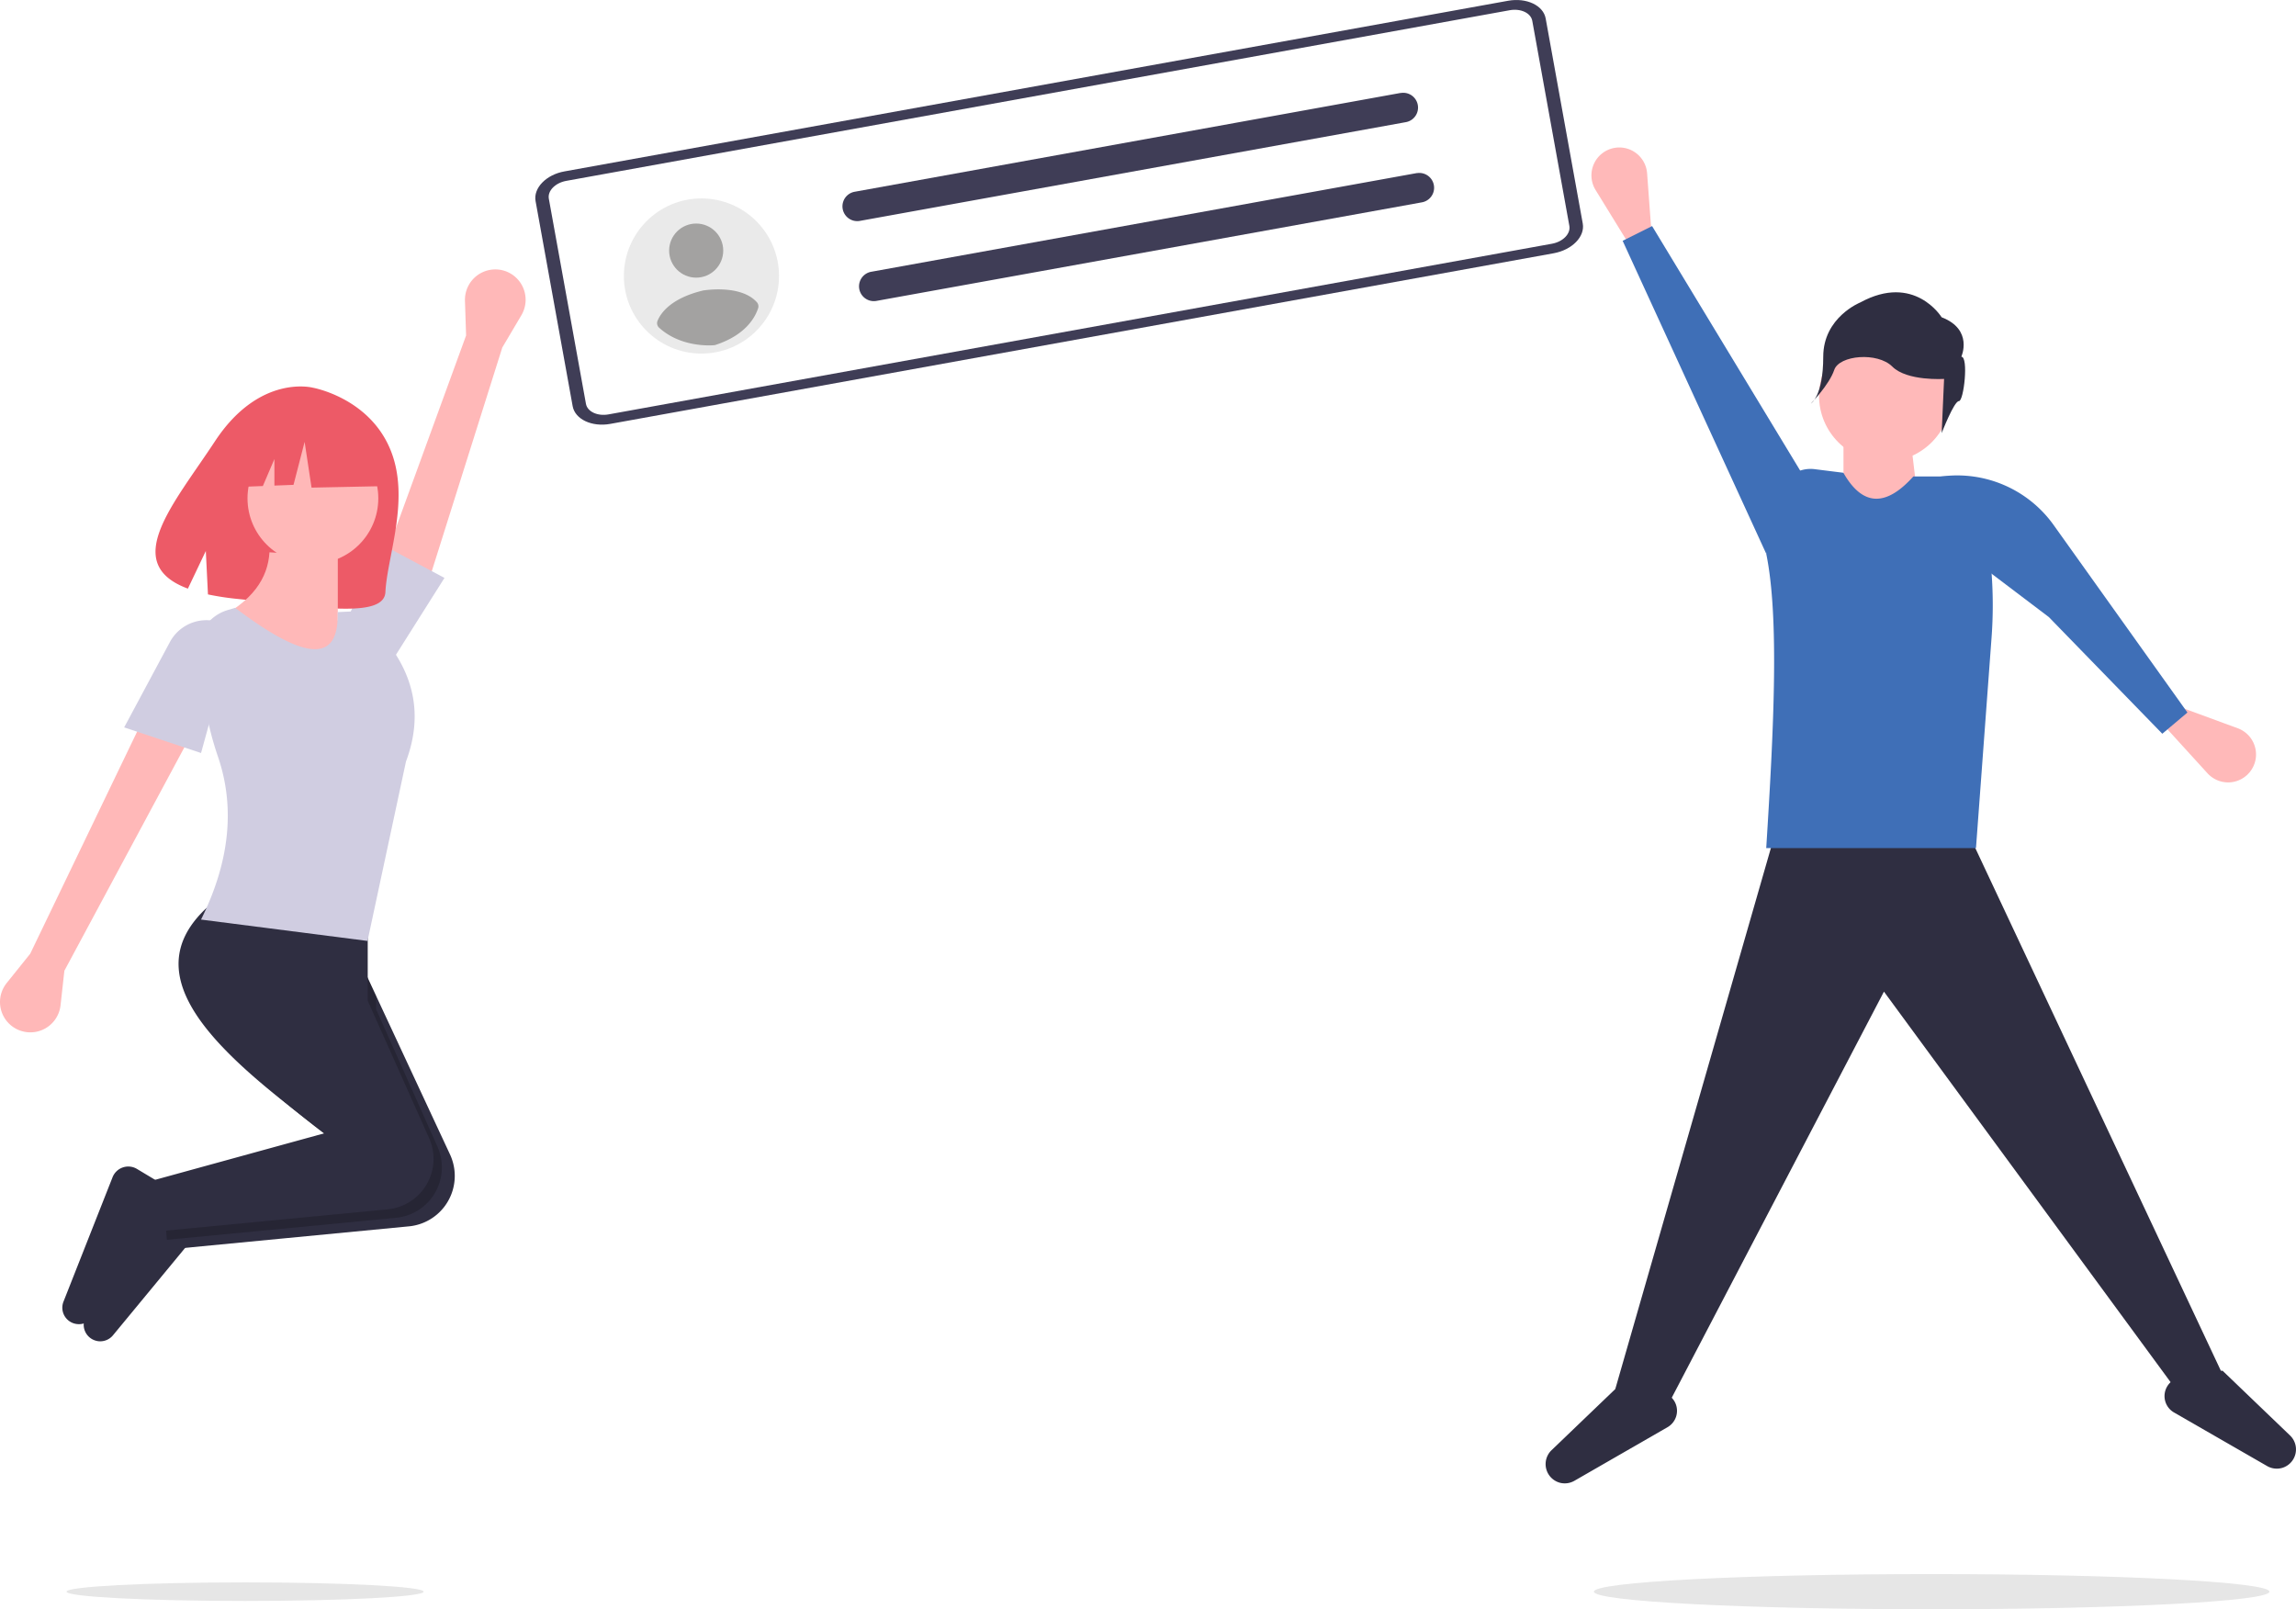 <svg preserveAspectRatio="xMidYMid meet" data-bbox="0.002 0.005 951.55 666.955" viewBox="0 0 951.56 666.97" xmlns="http://www.w3.org/2000/svg" data-type="ugc" role="presentation" aria-hidden="true">
    <g>
        <path d="M208.17 144.03l7.92-13.39a12.59 12.59 0 00-7.09-18.42 12.59 12.59 0 00-15.74 8.3 12.78 12.78 0 00-.56 4.12l.47 14.4L156 240.96l20.28 4.23z" fill="#ffb8b8"></path>
        <path d="M12.52 395.28l-9.74 12.13a12.57 12.57 0 001.93 17.69 12.44 12.44 0 002.48 1.55 12.59 12.59 0 0017.9-10l1.59-14.32L78 306.78l-19.47-7.08z" fill="#ffb8b8"></path>
        <path d="M72.7 496.18l1.43 17.22.34 4 95.33-9.17a21 21 0 0018.54-23.24 21.26 21.26 0 00-1.7-6.23l-30.75-66-10.62-22.8-46-10.62c-37.97 29.06-3.83 61.11 39.13 93.5 1.68 1.28 3.38 2.55 5.1 3.83z" fill="#2f2e41"></path>
        <path d="M40.57 555.84a6.86 6.86 0 006.25-2.42L78 515.65l-1.77-17.7-10.63-6.38a7 7 0 00-10.09 3.42l-20.34 51.53a6.85 6.85 0 003.83 8.89 7.45 7.45 0 001.57.43z" fill="#2f2e41"></path>
        <path d="M67.39 492.64l1.77 21.2 5-.48 90.36-8.69a21 21 0 0018.48-23.2 21.26 21.26 0 00-1.7-6.23l-25.44-56.95v-5.52l-10.62-22.8-46-10.62c-37.94 29.05-3.8 61.1 39.16 93.49l-.21.29z" style="isolation:isolate" opacity=".2"></path>
        <path d="M31.72 548.73a6.83 6.83 0 006.28-2.41l31.19-37.75-1.8-17.73-10.64-6.38a7 7 0 00-10.09 3.42l-20.34 51.56a6.82 6.82 0 005.4 9.29z" fill="#2f2e41"></path>
        <path d="M63.85 489.1l1.77 21.24 95.38-9.17a21 21 0 0018.54-23.25 20.68 20.68 0 00-1.7-6.22l-25.44-56.95v-31.86l-62-10.62c-39.44 30.19-1 63.63 44.25 97.36z" fill="#2f2e41"></path>
        <path d="M51.46 301.47l31.86 10.62 14.16-51.33-4.8-2.18a17.19 17.19 0 00-22.28 7.54z" fill="#d0cde1"></path>
        <path fill="#d0cde1" d="M145.27 253.68l17.7 19.47 21.24-33.64-26.55-14.16-12.39 28.33z"></path>
        <path fill="#2f2e41" d="M921.13 569.62l-18.31 7.62-122.03-166.26-88.47 169.31-22.88-4.57 67.12-233.38h77.79l106.78 227.28z"></path>
        <path d="M945.69 608.41a8 8 0 01-6.08-.79L901 585.4a7.83 7.83 0 01-2.88-10.7 7.6 7.6 0 011.25-1.63l3.45-3.45 18.3-1.53 28 26.87a8 8 0 01-3.42 13.45z" fill="#2f2e41"></path>
        <path d="M646.42 614.51a8 8 0 006.07-.79l38.61-22.22a7.84 7.84 0 002.9-10.66 8.61 8.61 0 00-1.25-1.63l-3.45-3.45-18.3-1.56-28 26.86a8 8 0 003.43 13.45z" fill="#2f2e41"></path>
        <path d="M684.7 99.84l-7.63 4.57-15.8-25.68a11.56 11.56 0 017.46-17.36 11.55 11.55 0 0113.68 8.93 12.94 12.94 0 01.22 1.52z" fill="#ffb9b9"></path>
        <path d="M896 299.76l3.17-8.31 28.27 10.39a11.57 11.57 0 014.87 18.26 11.55 11.55 0 01-16.31 1.46 11.12 11.12 0 01-1.11-1.06z" fill="#ffb9b9"></path>
        <path fill="#ffb9b9" d="M808.58 163.98c0 15.105-12.245 27.35-27.35 27.35-15.105 0-27.35-12.245-27.35-27.35 0-15.105 12.245-27.35 27.35-27.35 15.105 0 27.35 12.245 27.35 27.35z"></path>
        <path fill="#ffb9b9" d="M796.05 217.26h-32.03v-35.09l27.45-3.05 4.58 38.14z"></path>
        <path d="M818.93 351.49H732c3.06-48.51 5.49-95.39 0-122l5-24.26a13.66 13.66 0 0115.08-10.78l11.9 1.49c8.06 14.16 17.79 14 29 1.52h14.33a14.37 14.37 0 0114.39 14.38v.28a181.13 181.13 0 013.69 52.08z" fill="#3f6fb7"></path>
        <path fill="#3f6fb7" d="M672.49 99.8l12.21-6.1L750.29 202l-18.31 27.46L672.49 99.8z"></path>
        <path d="M896.15 304.1l10.42-8.79-55.41-77.65a49.11 49.11 0 00-48.84-19.82l-1.75.33 20.95 36.67 27.6 20.9z" fill="#3f6fb7"></path>
        <path d="M812.86 147.84s5.11-11.24-8.17-16.35c0 0-11.24-18.4-33.73-6.13 0 0-15.33 6.13-15.33 22.48s-5.11 19.42-5.11 19.42 7.61-7.81 9.66-13.94 17.94-7.52 24.07-1.39 21.46 5.11 21.46 5.11l-1 22.48s5.11-13.28 7.15-13.28 4.07-18.4 1-18.4z" fill="#2f2e41"></path>
        <path fill="#e6e6e6" d="M940.57 659.67c0 4.026-62.68 7.29-140 7.29s-140-3.264-140-7.29 62.68-7.29 140-7.29 140 3.264 140 7.29z"></path>
        <path fill="#e6e6e6" d="M175.57 659.67c0 2.126-33.13 3.85-74 3.85s-74-1.724-74-3.85c0-2.126 33.13-3.85 74-3.85s74 1.724 74 3.85z"></path>
        <path d="M161.63 185.97c-9-21.27-32-25.29-32-25.29s-22.05-5.84-40.51 22.16c-17.2 26.17-39.37 50.68-11.25 61.12l7.43-15.6.89 18a115 115 0 0012.39 1.88c31.2 3.17 60.6 8.44 61.15-2.84.72-15.01 10.58-38.96 1.9-59.43z" fill="#ed5a67"></path>
        <path fill="#ffb8b8" d="M156.78 206.54c0 14.967-12.133 27.1-27.1 27.1-14.967 0-27.1-12.133-27.1-27.1 0-14.967 12.133-27.1 27.1-27.1 14.967 0 27.1 12.133 27.1 27.1z"></path>
        <path fill="#ed5a67" d="M156.11 179.12l-24.12-12.63-33.31 5.17-6.9 30.44 17.16-.66 4.79-11.19v11l7.92-.3 4.6-17.81 2.87 18.96 28.14-.58-1.15-22.4z"></path>
        <path fill="#eaeaea" d="M322.86 114.39c0 17.756-14.394 32.15-32.15 32.15s-32.15-14.394-32.15-32.15 14.394-32.15 32.15-32.15 32.15 14.394 32.15 32.15z"></path>
        <path d="M354.13 79.49a6.133 6.133 0 002.18 12.07l226.25-40.92a6.132 6.132 0 00-2-12.1h-.2z" fill="#3f3d56"></path>
        <path d="M361 112.65a6.133 6.133 0 002.18 12.07L589.4 83.84a6.14 6.14 0 00-2-12.11h-.2z" fill="#3f3d56"></path>
        <path d="M643.93 104.96l-391 70.72c-7.62 1.38-14.6-1.9-15.59-7.32l-15.37-85c-1-5.43 4.41-11 12-12.33L625 .32c7.63-1.38 14.6 1.9 15.59 7.32l15.37 85c.98 5.42-4.41 10.93-12.03 12.32zm-409.25-30c-4.57.83-7.8 4.14-7.22 7.39l15.38 85c.58 3.26 4.77 5.22 9.35 4.4l391-70.73c4.57-.83 7.8-4.14 7.22-7.39l-15.37-85c-.59-3.25-4.78-5.22-9.35-4.39z" fill="#3f3d56"></path>
        <path fill="#a3a2a1" d="M299.74 103.86c0 6.191-5.019 11.21-11.21 11.21-6.191 0-11.21-5.019-11.21-11.21 0-6.191 5.019-11.21 11.21-11.21 6.191 0 11.21 5.019 11.21 11.21z"></path>
        <path d="M272.52 132.95c1.24-3.05 5.42-9.39 19.15-12.62h.21c1.36-.2 15.46-2.15 21.79 4.92a2.54 2.54 0 01.55 2.43c-1 3.14-4.57 11-17.71 15.28a2.29 2.29 0 01-.58.11c-2.05.17-14 .73-22.77-7.26a2.53 2.53 0 01-.64-2.86z" fill="#a3a2a1"></path>
        <path d="M88.63 257.22L125.8 282l31.86-7.08-17.66-17.7v-26.55l-28.32-1.77c-.68 10.6-6.68 20.3-23.05 28.32z" fill="#ffb8b8"></path>
        <path d="M83.32 381.12l69 8.85 15.93-74.34c7.4-19.73 3.16-37.17-10.55-52.74a11.83 11.83 0 00-11.23-9.5l-6.54.29c.74 23.47-16.56 17.82-42.48-1.77l-3.13.94A17.58 17.58 0 0082 272.27l2.85 19.26A131.69 131.69 0 0090.47 314c7.09 21.15 4.53 43.54-7.15 67.12z" fill="#d0cde1"></path>
    </g>
</svg>